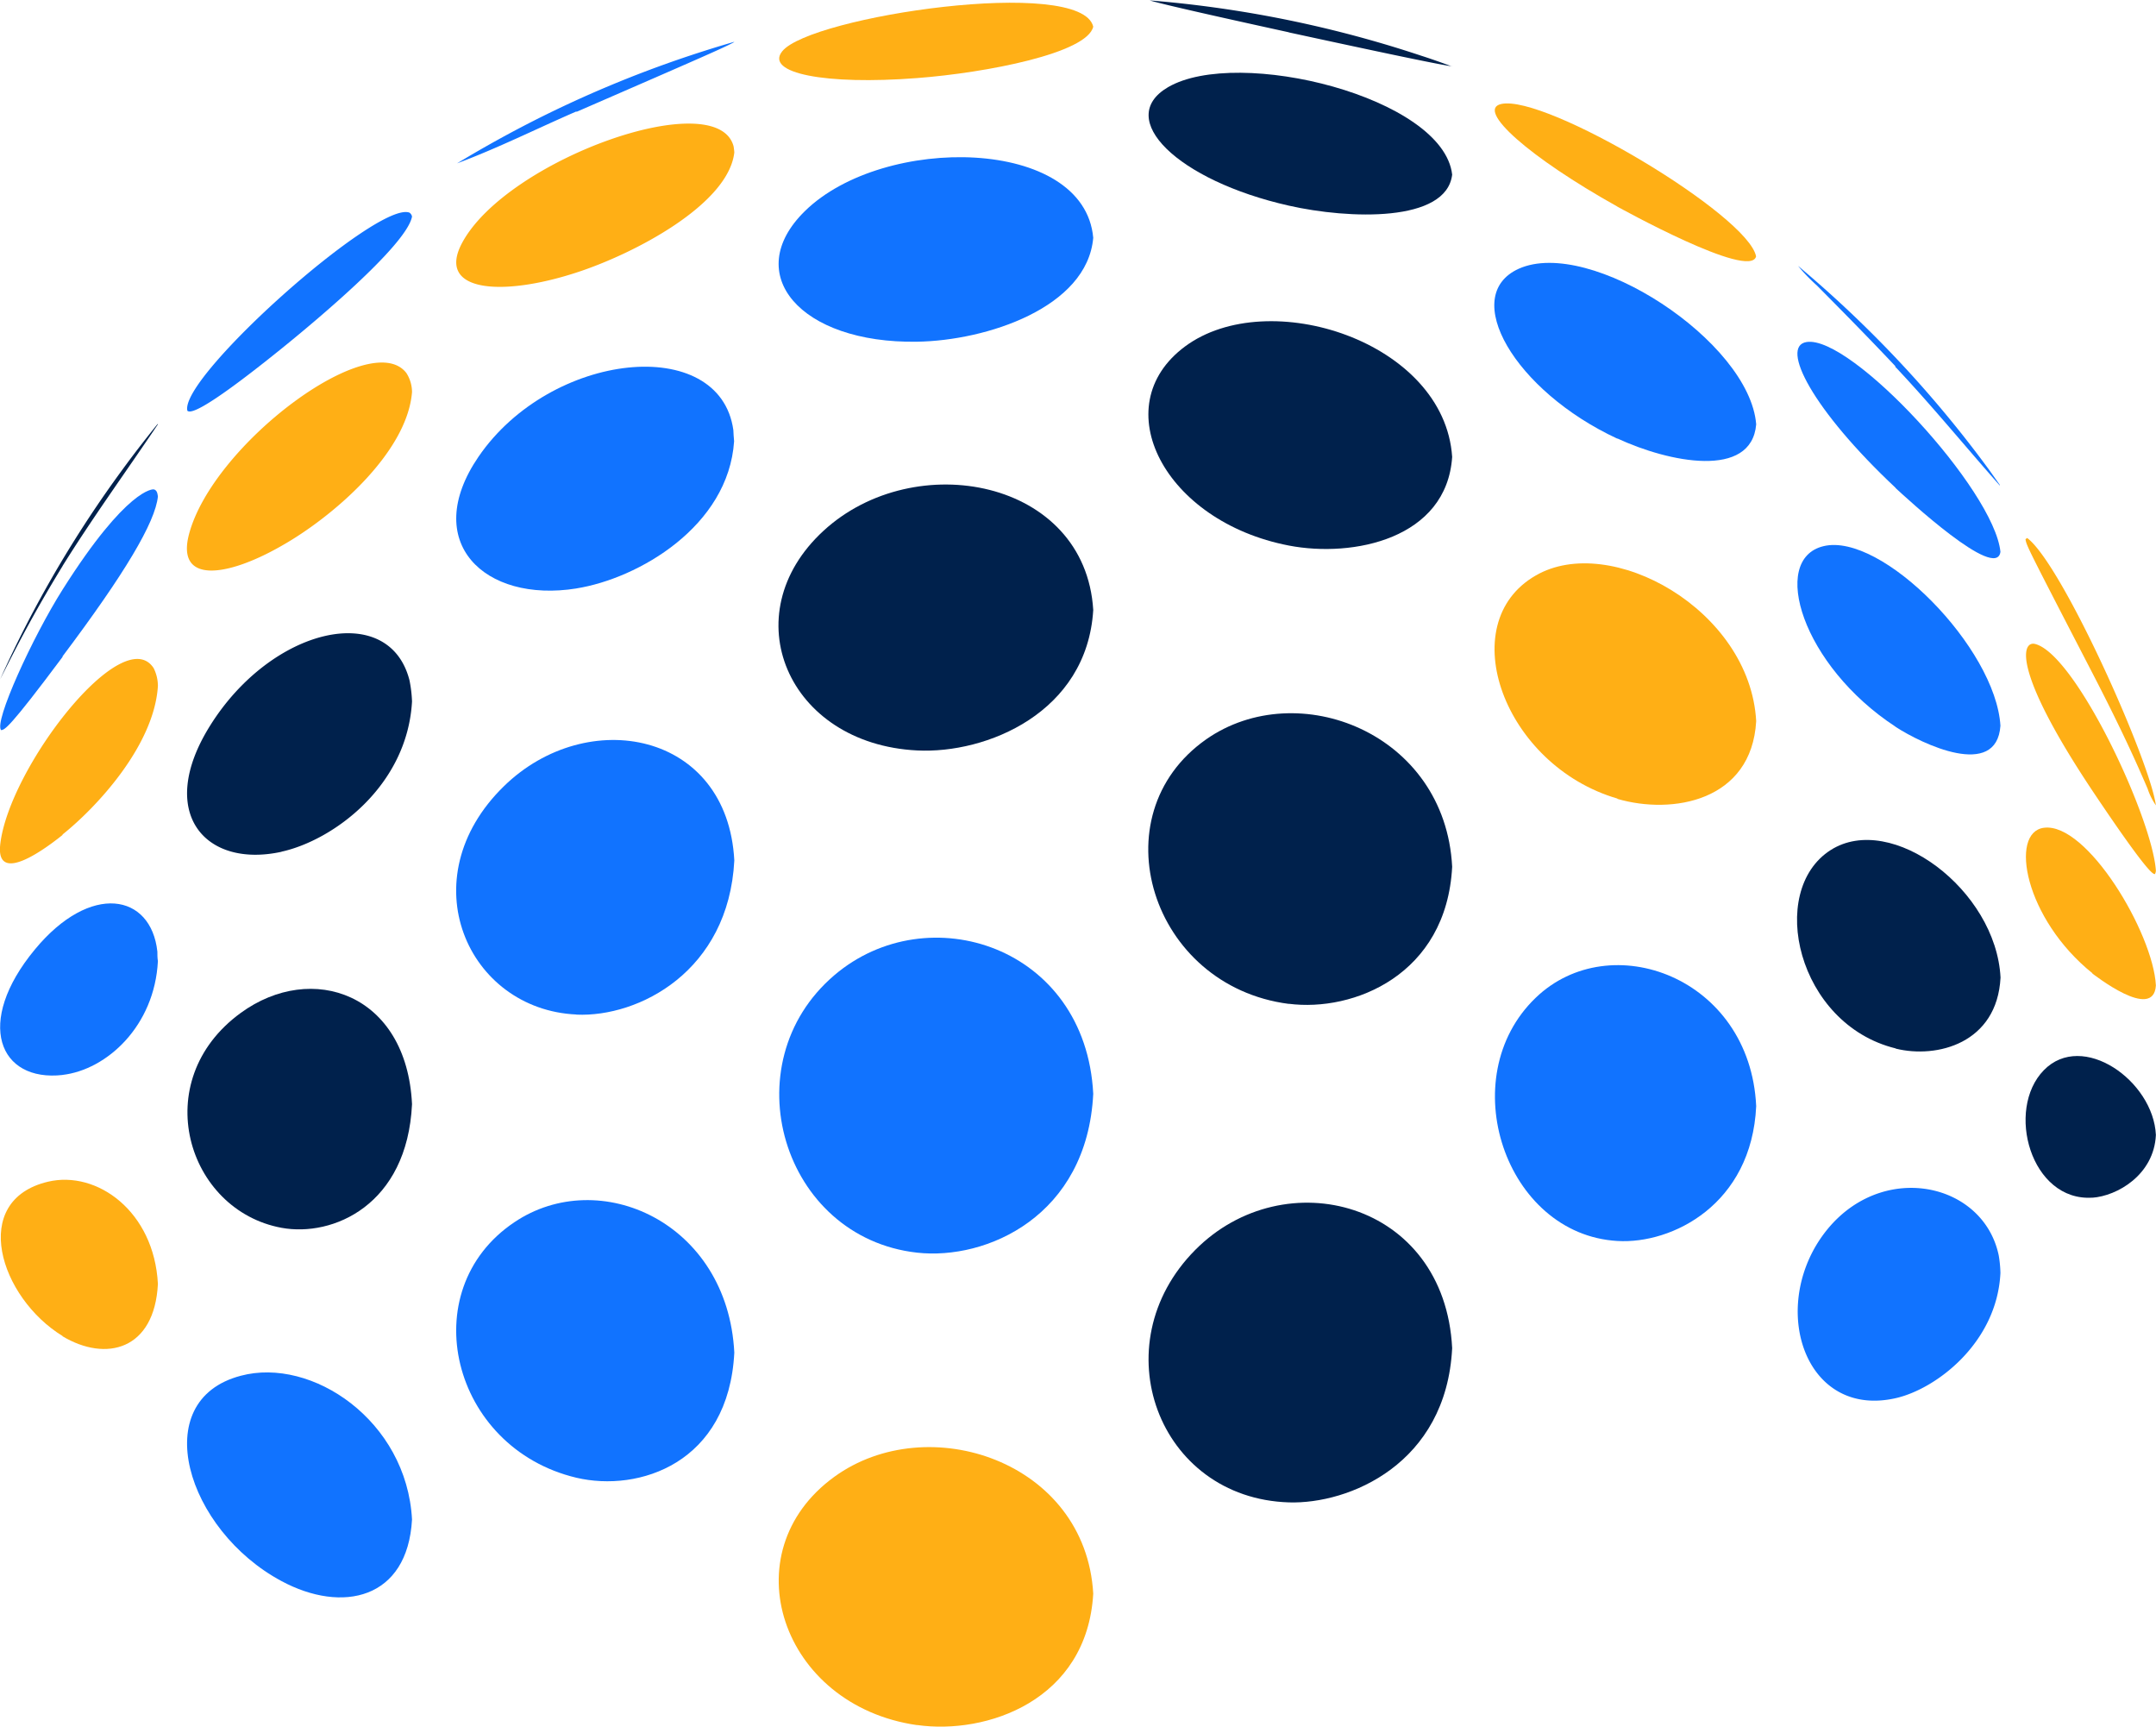 <svg xmlns="http://www.w3.org/2000/svg" id="Layer_1" data-name="Layer 1" viewBox="0 0 203.03 162.56"><defs><style>.cls-1{fill:#1173ff;}.cls-2{fill:#00214c;}.cls-3{fill:#ffaf15;}</style></defs><path class="cls-1" d="M617,405.57c-2.71-2.88-5.43-5.62-7.41-7.62a17,17,0,0,1-1.78-1.85q3.71,3.11,7.12,6.52a108.85,108.85,0,0,1,10.88,12.69l1,1.41,0,.06c-3.3-3.73-6.45-7.59-9.87-11.21" transform="translate(-438.49 -371.07)"></path><path class="cls-1" d="M617,417c-7.85-7.37-10.9-13.33-8.39-13.73,4.18-.68,17.67,13.91,18.26,19.75-.37,2.81-8.9-5.11-9.87-6" transform="translate(-438.49 -371.07)"></path><path class="cls-1" d="M617,439.49c-8.79-5.74-11.88-15.77-6.8-17,5.47-1.34,16.22,9.56,16.67,16.9-.35,5.11-7.42,1.7-9.87.11" transform="translate(-438.49 -371.07)"></path><path class="cls-2" d="M617,469.77c-9.26-2.27-12.15-14.82-6.12-18.67,5.72-3.64,15.58,3.75,16,12-.32,6.2-6,7.65-9.87,6.69" transform="translate(-438.49 -371.07)"></path><path class="cls-1" d="M617,502.7c-8.14,1.84-11.65-7.54-7.41-14.51,5-8.1,15.6-6.22,17.12,1.07a11.25,11.25,0,0,1,.16,1.65c-.32,6.6-6.08,10.94-9.87,11.79" transform="translate(-438.49 -371.07)"></path><path class="cls-3" d="M635.55,434.47c-6.21-12-6.21-12-6.32-12.64l.16-.11c3.28,2.45,11.55,20.94,12.12,25.17a6.2,6.2,0,0,1-.78-1.57c-1-2.33-2.42-5.52-5.18-10.85" transform="translate(-438.49 -371.07)"></path><path class="cls-3" d="M635.55,445.54c-7.68-11.52-6.65-14.18-5.4-13.84,3.82,1,11,16.31,11.36,21.33a.78.78,0,0,1-.09.33c-.17,0-.63,0-5.87-7.82" transform="translate(-438.49 -371.07)"></path><path class="cls-3" d="M635.55,462.71c-6.41-5.15-7.86-13.28-4.59-13.71,4.06-.54,10.29,9.91,10.55,14.84-.21,3.45-5.9-1.08-6-1.13" transform="translate(-438.49 -371.07)"></path><path class="cls-2" d="M635.55,483.82c-5.82.4-8.23-8.28-4.59-12s10.31,1,10.55,6.1c-.18,3.77-3.66,5.75-6,5.91" transform="translate(-438.49 -371.07)"></path><path class="cls-2" d="M559.86,374.11c-3.42-.75-11.54-2.53-13.1-3v0c3,.24,5.9.6,8.79,1.07a108.55,108.55,0,0,1,16.76,4.13c1,.32,1.92.65,2.87,1l.06,0c-1-.09-8.92-1.79-15.38-3.19" transform="translate(-438.49 -371.07)"></path><path class="cls-2" d="M559.86,390.43c-10.48-2.36-16.43-8.19-11.38-11.15,6.58-3.84,25.93.94,26.76,8.23-.54,4.53-9.72,4.2-15.38,2.92" transform="translate(-438.49 -371.07)"></path><path class="cls-2" d="M559.86,422.43c-11.7-2.25-17.36-13.11-9.78-18.74,7.83-5.81,24.44-.47,25.16,10.4-.52,7.7-9.31,9.51-15.38,8.34" transform="translate(-438.49 -371.07)"></path><path class="cls-2" d="M559.86,465.58c-13-1.67-18-17.74-7.78-24.91,8.59-6,22.51-.62,23.16,12-.53,10.2-9.31,13.68-15.38,12.9" transform="translate(-438.49 -371.07)"></path><path class="cls-2" d="M559.86,512.51c-12.32-.39-17.68-14.83-8.82-23.76,8.38-8.46,23.5-4.59,24.2,9.24-.55,10.92-9.73,14.7-15.38,14.52" transform="translate(-438.49 -371.07)"></path><path class="cls-3" d="M590.8,390.52c-8.26-4.61-13.37-9.12-10.94-9.66,4.19-.93,23.27,10.47,24,14.35-.56,2.25-12.94-4.62-13.07-4.69" transform="translate(-438.49 -371.07)"></path><path class="cls-1" d="M590.8,412.37c-9.69-4.5-14.89-13.46-9.29-16,6.7-3,21.74,6.85,22.36,14.65-.44,5.18-8.25,3.57-13.07,1.33" transform="translate(-438.49 -371.07)"></path><path class="cls-3" d="M590.8,446.25c-10.68-3.11-15.56-16.48-7.69-21,7-4.06,20.18,3.19,20.76,13.71-.43,7.55-7.9,8.83-13.07,7.32" transform="translate(-438.49 -371.07)"></path><path class="cls-1" d="M590.8,487.9c-10.57-.61-15.53-15.38-7.69-22.9,7-6.74,20.19-1.95,20.76,10.21-.43,9.25-7.91,13-13.07,12.69" transform="translate(-438.49 -371.07)"></path><path class="cls-1" d="M492.77,381.56c-3.75,1.63-7.41,3.46-11.24,4.89v0q3.09-1.87,6.32-3.55a107.72,107.72,0,0,1,15.62-6.6c1.36-.45,2.73-.88,4.12-1.28h.06c-.87.49-2.73,1.3-14.87,6.58" transform="translate(-438.49 -371.07)"></path><path class="cls-3" d="M492.77,396.73c-7.18,2.34-13.21,1.77-10.76-2.8,4.21-7.84,24-14.9,25.56-9.09a5.73,5.73,0,0,1,.07.58c-.55,4.89-9.41,9.54-14.87,11.31" transform="translate(-438.49 -371.07)"></path><path class="cls-1" d="M492.77,426.47c-8.67,1.39-14.7-4.38-9.22-12.4,6.8-9.94,22.73-11.6,24-2.51,0,.31.05.73.07,1.05-.53,8-9,12.93-14.87,13.86" transform="translate(-438.49 -371.07)"></path><path class="cls-1" d="M492.77,466.58c-10.24-.46-15.79-12.75-6.82-21.5,7.83-7.63,21.05-5.16,21.69,7-.54,10.44-9,14.77-14.87,14.51" transform="translate(-438.49 -371.07)"></path><path class="cls-1" d="M492.77,510.19c-11.8-2.8-15.41-17.63-5.85-24.05,8-5.39,20.1,0,20.72,12.27-.53,10.43-9,13.16-14.87,11.78" transform="translate(-438.49 -371.07)"></path><path class="cls-3" d="M524.85,378.42c-8.66.67-14.35-.46-12.7-2.52,2.64-3.3,28.16-7.09,29.29-2.32-.57,2.5-10.05,4.34-16.59,4.84" transform="translate(-438.49 -371.07)"></path><path class="cls-1" d="M524.85,403.24c-11,.18-16.61-6.38-10.56-12.3,7.4-7.25,26.3-7,27.15,2.52-.58,6.57-10.05,9.68-16.59,9.78" transform="translate(-438.49 -371.07)"></path><path class="cls-2" d="M524.85,441.72c-12.2-.61-17.39-12.79-8.81-20.68s24.65-4.86,25.4,7.46c-.59,9.67-10.06,13.55-16.59,13.22" transform="translate(-438.49 -371.07)"></path><path class="cls-1" d="M524.85,489c-12.7-1.42-17.58-17.77-7.79-26.12,8.8-7.5,23.67-2.73,24.38,11.17-.58,11.52-10.06,15.68-16.59,14.95" transform="translate(-438.49 -371.07)"></path><path class="cls-3" d="M524.85,533.48c-12.82-1.84-17.62-16.26-7.79-23.38,8.79-6.37,23.66-1.49,24.38,11-.58,10.08-10.06,13.3-16.59,12.37" transform="translate(-438.49 -371.07)"></path><path class="cls-2" d="M444.4,424.33c-2.91,4.76-4.42,7.77-5.89,10.68h0c.82-1.84,1.7-3.65,2.62-5.43A108.64,108.64,0,0,1,450,415.31c1.07-1.47,2.18-2.9,3.32-4.31l.05,0c-3,4.47-6.15,8.79-9,13.37" transform="translate(-438.49 -371.07)"></path><path class="cls-1" d="M444.4,432.89c-5.08,6.81-5.46,6.87-5.8,6.92-.72-.72,2.95-8.76,5.8-13.26,6.07-9.59,8.53-9.42,8.56-9.41.31.06.36.38.4.67-.25,2.43-3.09,7.22-9,15.08" transform="translate(-438.49 -371.07)"></path><path class="cls-3" d="M444.4,449.66c-1.49,1.2-6.31,4.83-5.89.93.79-7.21,11.55-21.07,14.45-16.62a3.8,3.8,0,0,1,.4,1.68c-.35,5.62-5.8,11.45-9,14" transform="translate(-438.49 -371.07)"></path><path class="cls-1" d="M444.4,472.27c-6,.69-8.34-4.92-2.62-11.82,5.24-6.33,10.94-5.25,11.53.21,0,.26,0,.62.05.89-.31,6.1-4.8,10.24-9,10.72" transform="translate(-438.49 -371.07)"></path><path class="cls-3" d="M444.4,496.86c-5.95-3.63-8.82-12.78-1.39-14.54,4.61-1.09,10,2.79,10.35,9.63-.32,6.22-4.89,7.38-9,4.91" transform="translate(-438.49 -371.07)"></path><path class="cls-1" d="M465,403.89c-7.91,6.38-8.62,6-8.86,5.86-.85-3.09,17.91-19.83,20.91-18.66a.57.57,0,0,1,.24.37c-.51,2.74-9.54,10.21-12.29,12.43" transform="translate(-438.49 -371.07)"></path><path class="cls-3" d="M465,422.46c-5.24,3-9.91,3.54-8.72-1.06,2.21-8.5,17.14-19.59,20.48-15.21a3.34,3.34,0,0,1,.53,1.79c-.46,5.79-7.6,11.84-12.29,14.48" transform="translate(-438.49 -371.07)"></path><path class="cls-2" d="M465,451.26c-7.21,1.58-11.83-3.69-6.74-11.85,5.8-9.31,16.86-11.84,18.79-4.3a12.13,12.13,0,0,1,.24,2c-.45,8-7.46,13.08-12.29,14.14" transform="translate(-438.49 -371.07)"></path><path class="cls-2" d="M465,486.66c-8.9-1.64-12.65-13.81-3.84-20.23,6.7-4.88,15.63-1.82,16.13,8.59-.45,9.51-7.46,12.53-12.29,11.64" transform="translate(-438.49 -371.07)"></path><path class="cls-1" d="M465,519.92c-8.95-4.79-12.7-17-3.84-19.33,6.7-1.79,15.63,4.22,16.13,13.53-.42,7.53-6.58,8.87-12.29,5.8" transform="translate(-438.49 -371.07)"></path></svg>